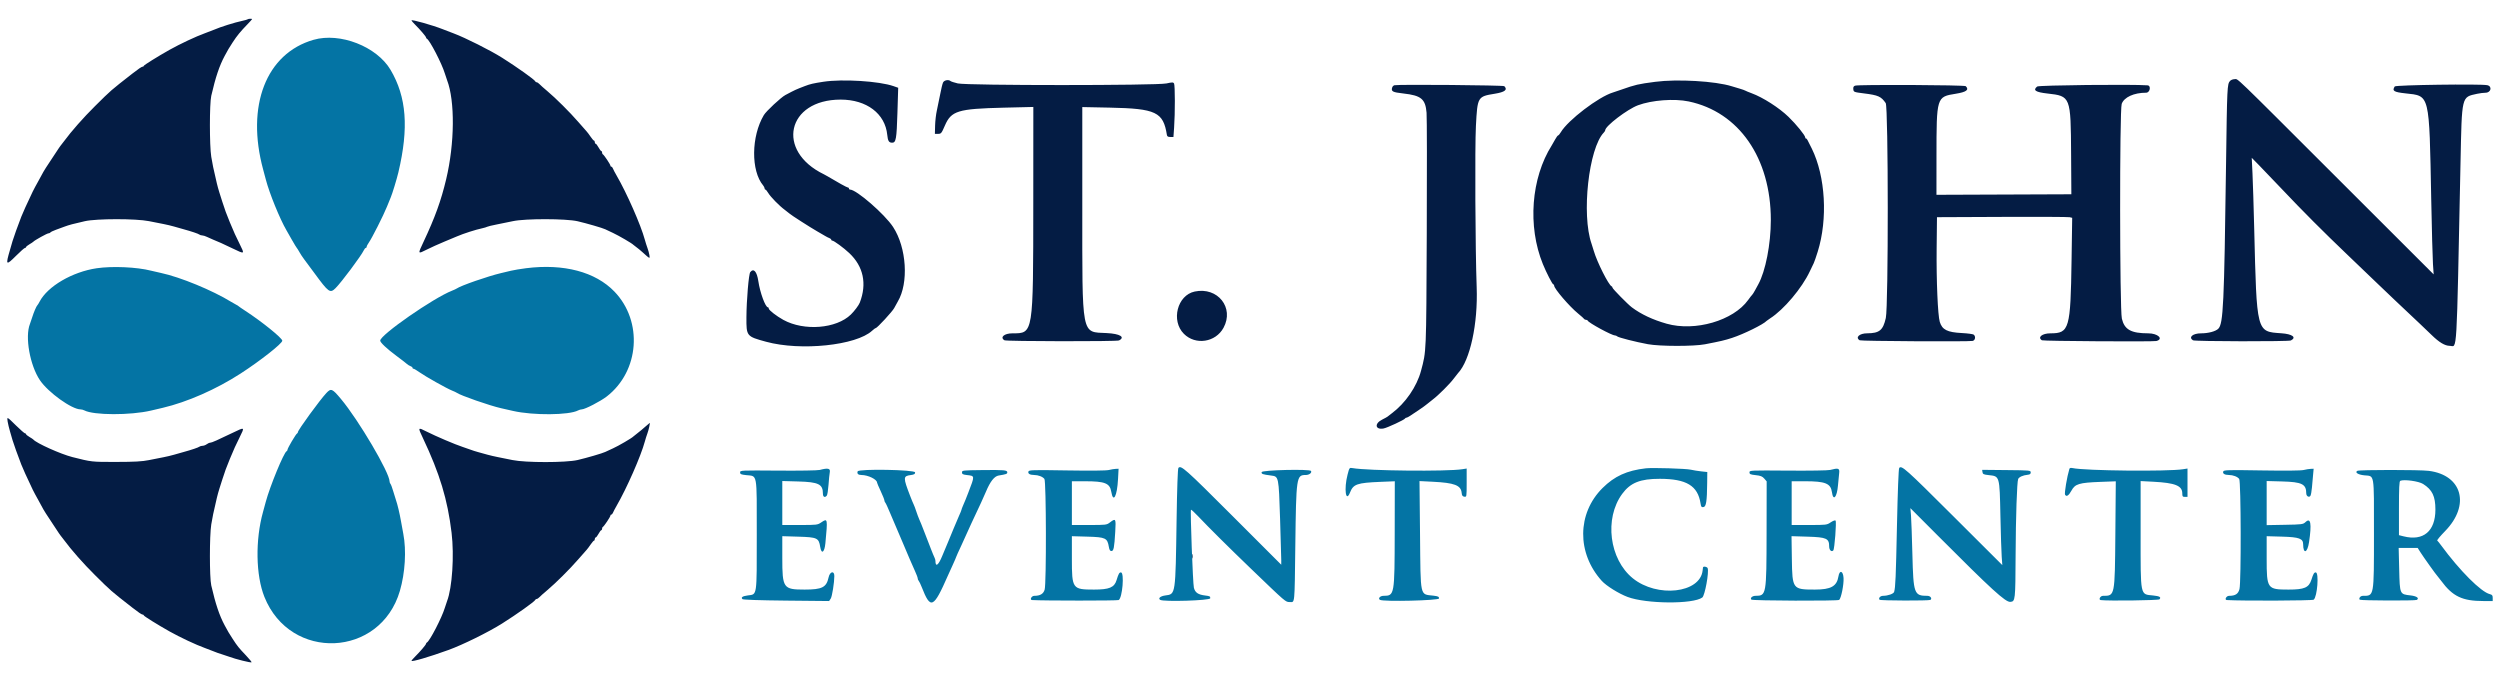 <svg id="svg" version="1.1" xmlns="http://www.w3.org/2000/svg" xmlns:xlink="http://www.w3.org/1999/xlink" width="400" height="109.037" viewBox="0, 0, 400,109.037"><g id="svgg"><path id="path0" d="M50.167 6.369 C 42.571 8.556,39.328 16.934,42.115 27.167 C 42.252 27.671,42.442 28.383,42.538 28.750 C 43.103 30.922,44.763 35.002,45.825 36.833 C 45.905 36.971,46.289 37.646,46.679 38.333 C 47.070 39.021,47.433 39.621,47.486 39.667 C 47.540 39.712,47.728 40.012,47.905 40.333 C 48.082 40.654,48.428 41.179,48.674 41.500 C 48.920 41.821,49.643 42.796,50.282 43.667 C 52.588 46.812,52.808 46.970,53.683 46.108 C 54.610 45.195,57.797 40.926,58.211 40.042 C 58.308 39.835,58.450 39.667,58.527 39.667 C 58.604 39.667,58.667 39.584,58.667 39.484 C 58.667 39.384,58.818 39.089,59.002 38.830 C 59.498 38.134,61.372 34.427,61.907 33.083 C 62.163 32.442,62.438 31.767,62.519 31.583 C 62.759 31.038,63.486 28.658,63.740 27.583 C 65.428 20.453,65.051 15.514,62.490 11.178 C 60.282 7.441,54.406 5.148,50.167 6.369 M15.483 42.918 C 11.585 43.487,7.597 45.819,6.332 48.270 C 6.195 48.534,6.039 48.788,5.983 48.833 C 5.833 48.957,5.389 49.992,5.159 50.750 C 5.048 51.117,4.882 51.604,4.790 51.833 C 3.970 53.876,4.782 58.450,6.388 60.833 C 7.703 62.785,11.488 65.503,12.886 65.501 C 13.052 65.500,13.323 65.572,13.486 65.659 C 14.966 66.451,20.852 66.469,24.167 65.691 C 24.579 65.594,25.426 65.395,26.048 65.248 C 29.980 64.321,34.604 62.284,38.500 59.764 C 41.657 57.722,45.167 54.957,45.167 54.513 C 45.167 54.098,41.884 51.446,39.250 49.734 C 38.700 49.377,38.212 49.041,38.167 48.988 C 38.121 48.936,37.971 48.841,37.833 48.778 C 37.696 48.715,37.321 48.502,37.000 48.304 C 34.001 46.457,28.830 44.328,25.750 43.672 C 25.200 43.555,24.488 43.392,24.167 43.309 C 21.913 42.728,17.994 42.552,15.483 42.918 M84.167 42.915 C 83.296 43.026,82.208 43.207,81.750 43.318 C 81.292 43.429,80.579 43.600,80.167 43.696 C 78.103 44.179,73.706 45.707,73.083 46.157 C 72.992 46.223,72.654 46.380,72.333 46.506 C 69.323 47.687,60.833 53.588,60.833 54.500 C 60.833 54.802,61.900 55.805,63.417 56.929 C 64.150 57.472,64.894 58.047,65.071 58.206 C 65.248 58.366,65.529 58.540,65.696 58.593 C 65.863 58.646,66.000 58.759,66.000 58.845 C 66.000 58.930,66.075 59.000,66.166 59.000 C 66.258 59.000,66.689 59.255,67.125 59.566 C 68.057 60.233,71.495 62.165,72.333 62.494 C 72.654 62.620,72.992 62.777,73.083 62.845 C 73.665 63.271,78.354 64.905,80.167 65.313 C 80.671 65.426,81.533 65.622,82.083 65.748 C 85.308 66.486,91.055 66.440,92.503 65.665 C 92.673 65.574,92.933 65.500,93.083 65.500 C 93.586 65.500,96.077 64.214,97.083 63.434 C 102.315 59.380,102.898 51.425,98.313 46.658 C 95.271 43.496,90.196 42.153,84.167 42.915 M52.220 62.885 C 51.181 63.986,47.667 68.812,47.667 69.138 C 47.667 69.230,47.604 69.331,47.528 69.361 C 47.345 69.435,46.000 71.717,46.000 71.954 C 46.000 72.056,45.937 72.164,45.861 72.194 C 45.426 72.368,43.174 77.842,42.512 80.333 C 42.403 80.746,42.208 81.458,42.081 81.917 C 40.832 86.393,40.925 92.053,42.304 95.500 C 46.449 105.860,60.858 105.224,63.981 94.543 C 64.823 91.662,65.040 88.059,64.529 85.417 C 64.440 84.958,64.276 84.058,64.164 83.417 C 63.943 82.148,63.588 80.660,63.351 80.000 C 63.268 79.771,63.071 79.133,62.912 78.583 C 62.754 78.033,62.558 77.512,62.479 77.425 C 62.399 77.338,62.333 77.165,62.333 77.040 C 62.333 75.621,57.376 67.208,54.555 63.837 C 53.151 62.160,52.972 62.087,52.220 62.885 M188.541 74.875 C 188.440 75.002,188.329 78.203,188.256 83.083 C 188.073 95.310,188.112 95.052,186.456 95.272 C 185.663 95.377,185.242 95.738,185.632 95.979 C 186.176 96.315,193.583 96.087,193.633 95.733 C 193.677 95.425,193.577 95.369,192.821 95.280 C 191.700 95.147,191.217 94.814,191.022 94.042 C 190.857 93.389,190.421 81.690,190.556 81.555 C 190.599 81.512,191.110 81.980,191.692 82.595 C 193.420 84.420,196.568 87.546,200.015 90.861 C 205.866 96.487,205.674 96.322,206.372 96.328 C 207.190 96.335,207.129 96.961,207.250 87.333 C 207.389 76.269,207.428 76.000,208.915 76.000 C 209.475 76.000,209.941 75.642,209.760 75.350 C 209.558 75.023,201.930 75.203,201.866 75.536 C 201.808 75.840,201.982 75.904,203.376 76.085 C 204.601 76.243,204.591 76.196,204.812 83.000 C 204.918 86.254,205.004 89.241,205.002 89.637 L 205.000 90.357 197.154 82.512 C 189.610 74.969,188.940 74.375,188.541 74.875 M303.873 74.875 C 303.771 75.002,303.631 78.604,303.515 84.083 C 303.337 92.454,303.273 93.952,303.062 94.703 C 302.976 95.006,302.061 95.331,301.286 95.332 C 300.839 95.333,300.500 95.722,300.739 95.961 C 300.890 96.113,308.615 96.135,308.858 95.985 C 309.186 95.782,308.870 95.333,308.400 95.333 C 306.249 95.333,306.142 95.038,305.982 88.667 C 305.912 85.871,305.811 83.070,305.758 82.442 L 305.661 81.301 310.041 85.692 C 318.657 94.331,320.883 96.365,321.654 96.300 C 322.447 96.233,322.464 96.082,322.497 88.833 C 322.526 82.705,322.714 77.095,322.907 76.640 C 323.041 76.324,323.686 76.036,324.417 75.965 C 324.789 75.929,324.917 75.832,324.917 75.583 C 324.917 75.261,324.793 75.249,321.031 75.213 L 317.145 75.175 317.197 75.546 C 317.243 75.864,317.382 75.931,318.185 76.017 C 319.962 76.208,319.930 76.099,320.065 82.500 C 320.125 85.388,320.219 88.350,320.273 89.083 L 320.371 90.417 312.473 82.542 C 304.888 74.978,304.248 74.408,303.873 74.875 M215.609 75.945 C 215.014 78.240,215.328 80.510,216.004 78.799 C 216.535 77.455,217.113 77.253,220.875 77.097 L 223.167 77.003 223.153 85.210 C 223.137 95.239,223.122 95.323,221.370 95.331 C 220.817 95.333,220.439 95.756,220.793 95.975 C 221.317 96.299,230.250 96.086,230.250 95.750 C 230.250 95.473,230.103 95.399,229.376 95.310 C 227.140 95.037,227.308 95.796,227.205 85.528 L 227.120 76.972 229.268 77.080 C 232.716 77.253,233.748 77.649,233.862 78.842 C 233.905 79.291,233.999 79.428,234.292 79.470 C 234.665 79.523,234.667 79.512,234.667 77.244 L 234.667 74.965 233.958 75.076 C 231.499 75.461,218.837 75.332,216.411 74.897 C 215.908 74.807,215.902 74.814,215.609 75.945 M263.333 74.930 C 260.301 75.280,258.317 76.185,256.403 78.089 C 252.328 82.142,252.273 88.488,256.273 92.928 C 256.997 93.732,259.000 94.981,260.417 95.513 C 263.404 96.635,270.891 96.690,272.368 95.600 C 272.781 95.296,273.467 91.542,273.225 90.911 C 273.129 90.662,272.517 90.564,272.479 90.792 C 272.467 90.860,272.440 91.080,272.419 91.279 C 272.030 94.914,265.149 95.684,261.250 92.527 C 257.485 89.480,256.662 82.962,259.546 79.028 C 260.862 77.233,262.433 76.604,265.583 76.610 C 269.839 76.618,271.651 77.716,272.088 80.552 C 272.170 81.088,272.243 81.179,272.551 81.135 C 272.985 81.074,273.119 80.213,273.149 77.304 L 273.167 75.524 272.208 75.421 C 271.681 75.364,270.915 75.241,270.505 75.147 C 269.739 74.972,264.375 74.809,263.333 74.930 M331.102 75.023 C 330.720 76.277,330.275 78.937,330.410 79.155 C 330.641 79.530,330.996 79.302,331.435 78.496 C 332.020 77.421,332.649 77.231,336.055 77.102 L 338.527 77.009 338.457 85.379 C 338.373 95.448,338.396 95.333,336.475 95.333 C 336.041 95.333,335.716 95.966,336.125 96.015 C 337.380 96.165,345.381 96.060,345.521 95.891 C 345.813 95.540,345.558 95.387,344.497 95.276 C 342.397 95.056,342.500 95.569,342.500 85.377 L 342.500 76.971 344.542 77.078 C 348.038 77.261,349.167 77.717,349.167 78.948 C 349.167 79.426,349.223 79.500,349.583 79.500 L 350.000 79.500 350.000 77.232 L 350.000 74.965 349.292 75.076 C 346.831 75.462,333.596 75.327,331.627 74.895 C 331.318 74.827,331.149 74.869,331.102 75.023 M131.167 75.190 C 130.839 75.278,127.920 75.325,124.500 75.298 C 118.512 75.251,118.417 75.255,118.417 75.583 C 118.417 75.867,118.563 75.932,119.392 76.021 C 121.215 76.217,121.083 75.476,121.083 85.554 C 121.083 95.578,121.158 95.068,119.663 95.266 C 118.794 95.382,118.510 95.577,118.796 95.863 C 118.900 95.966,121.555 96.055,125.811 96.098 L 132.659 96.166 132.921 95.766 C 133.136 95.439,133.493 93.197,133.494 92.167 C 133.496 91.257,132.780 91.428,132.574 92.387 C 132.231 93.981,131.536 94.333,128.738 94.333 C 125.320 94.333,125.168 94.118,125.167 89.269 L 125.167 85.789 127.778 85.868 C 130.750 85.958,131.003 86.077,131.228 87.481 C 131.430 88.746,131.918 88.416,132.062 86.917 C 132.441 82.941,132.430 82.885,131.405 83.581 C 130.805 83.988,130.704 84.000,127.977 84.000 L 125.167 84.000 125.167 80.482 L 125.167 76.964 127.708 77.035 C 130.982 77.127,131.667 77.465,131.667 78.992 C 131.667 79.524,131.985 79.677,132.292 79.292 C 132.383 79.177,132.504 78.408,132.562 77.583 C 132.619 76.758,132.712 75.840,132.768 75.542 C 132.883 74.935,132.464 74.843,131.167 75.190 M177.417 75.200 C 176.997 75.305,174.513 75.330,170.703 75.268 C 165.265 75.179,164.645 75.196,164.553 75.435 C 164.423 75.774,164.772 75.994,165.447 75.997 C 166.129 76.001,166.831 76.269,167.106 76.632 C 167.399 77.018,167.433 93.378,167.143 94.348 C 166.939 95.028,166.422 95.333,165.475 95.333 C 165.045 95.333,164.708 95.982,165.125 96.008 C 167.024 96.123,178.770 96.123,178.987 96.007 C 179.586 95.686,179.925 91.583,179.351 91.583 C 179.084 91.583,178.966 91.793,178.647 92.833 C 178.289 93.999,177.485 94.333,175.041 94.333 C 171.585 94.333,171.500 94.216,171.500 89.407 L 171.500 85.792 174.022 85.864 C 176.892 85.945,177.177 86.082,177.415 87.490 C 177.499 87.985,177.609 88.167,177.826 88.167 C 178.188 88.167,178.288 87.658,178.441 85.042 C 178.563 82.954,178.520 82.880,177.598 83.583 C 177.066 83.989,176.980 84.000,174.276 84.000 L 171.500 84.000 171.500 80.500 L 171.500 77.000 173.625 77.001 C 176.787 77.002,177.573 77.315,177.800 78.665 C 178.121 80.575,178.739 79.415,178.887 76.625 L 178.973 75.000 178.528 75.017 C 178.284 75.026,177.783 75.108,177.417 75.200 M292.833 75.190 C 292.505 75.278,289.556 75.325,286.083 75.298 C 280.012 75.251,279.917 75.255,279.917 75.583 C 279.917 75.867,280.063 75.932,280.909 76.023 C 281.703 76.108,281.979 76.219,282.284 76.574 L 282.667 77.019 282.653 85.218 C 282.637 95.238,282.622 95.323,280.870 95.331 C 280.367 95.333,279.975 95.697,280.216 95.938 C 280.403 96.126,294.041 96.174,294.265 95.987 C 294.588 95.720,295.027 93.532,294.968 92.490 C 294.902 91.327,294.328 91.136,294.152 92.219 C 293.894 93.808,292.958 94.333,290.378 94.333 C 286.819 94.334,286.767 94.264,286.696 89.436 L 286.643 85.788 289.266 85.868 C 292.247 85.958,292.667 86.151,292.667 87.431 C 292.667 88.014,293.039 88.370,293.328 88.064 C 293.530 87.850,293.863 83.463,293.690 83.290 C 293.609 83.209,293.272 83.332,292.916 83.573 C 292.302 83.989,292.218 84.000,289.477 84.000 L 286.667 84.000 286.667 80.500 L 286.667 77.000 288.807 77.000 C 292.056 77.000,292.917 77.348,293.108 78.740 C 293.315 80.252,293.916 79.583,294.076 77.662 C 294.133 76.977,294.219 76.098,294.267 75.708 C 294.364 74.916,294.149 74.838,292.833 75.190 M368.583 75.200 C 368.163 75.305,365.679 75.330,361.869 75.268 C 356.431 75.179,355.812 75.196,355.720 75.435 C 355.590 75.774,355.939 75.994,356.614 75.997 C 357.296 76.001,357.997 76.269,358.273 76.632 C 358.560 77.009,358.599 93.124,358.316 94.249 C 358.119 95.032,357.654 95.333,356.642 95.333 C 356.211 95.333,355.874 95.982,356.292 96.008 C 358.752 96.158,369.975 96.112,370.186 95.951 C 370.768 95.508,371.066 91.583,370.518 91.583 C 370.257 91.583,370.134 91.792,369.830 92.744 C 369.421 94.025,368.711 94.333,366.165 94.333 C 362.758 94.333,362.667 94.205,362.667 89.407 L 362.667 85.792 365.162 85.863 C 367.860 85.940,368.496 86.170,368.502 87.071 C 368.513 88.714,369.190 88.483,369.447 86.748 C 369.893 83.746,369.714 82.750,368.873 83.542 C 368.496 83.896,368.315 83.920,365.570 83.969 L 362.667 84.021 362.667 80.493 L 362.667 76.964 365.125 77.031 C 368.314 77.117,369.000 77.454,369.000 78.933 C 369.000 79.399,369.462 79.665,369.674 79.321 C 369.751 79.196,369.858 78.604,369.911 78.005 C 369.964 77.407,370.047 76.485,370.095 75.958 L 370.183 75.000 369.717 75.017 C 369.460 75.026,368.950 75.108,368.583 75.200 M137.226 75.419 C 137.087 75.782,137.311 76.000,137.822 76.000 C 138.896 76.000,140.333 76.705,140.333 77.231 C 140.333 77.296,140.596 77.909,140.917 78.595 C 141.237 79.280,141.500 79.936,141.500 80.054 C 141.500 80.171,141.568 80.338,141.650 80.425 C 141.733 80.512,142.077 81.258,142.416 82.083 C 142.754 82.908,143.208 83.972,143.424 84.447 C 143.641 84.921,144.164 86.149,144.587 87.175 C 145.009 88.200,145.417 89.162,145.492 89.311 C 145.566 89.461,145.702 89.771,145.793 90.000 C 145.883 90.229,146.155 90.843,146.395 91.365 C 146.636 91.886,146.833 92.415,146.833 92.540 C 146.833 92.664,146.903 92.838,146.988 92.925 C 147.073 93.012,147.293 93.468,147.477 93.938 C 148.900 97.568,149.350 97.369,151.669 92.083 C 151.749 91.900,152.082 91.167,152.408 90.455 C 152.733 89.742,153.000 89.125,153.000 89.082 C 153.000 89.040,153.375 88.208,153.833 87.234 C 154.292 86.260,154.667 85.433,154.667 85.397 C 154.667 85.361,155.012 84.601,155.435 83.708 C 156.729 80.971,157.429 79.451,157.755 78.667 C 158.430 77.044,159.098 76.193,159.784 76.083 C 160.995 75.888,161.167 75.826,161.167 75.583 C 161.167 75.215,160.698 75.172,157.167 75.212 C 154.040 75.249,153.917 75.263,153.917 75.583 C 153.917 75.857,154.058 75.933,154.708 76.008 C 155.995 76.156,155.988 76.063,154.924 78.833 C 154.533 79.849,154.412 80.148,154.100 80.859 C 153.953 81.193,153.833 81.517,153.833 81.577 C 153.833 81.638,153.654 82.077,153.435 82.552 C 153.216 83.028,152.828 83.942,152.573 84.583 C 152.318 85.225,151.947 86.125,151.748 86.583 C 151.550 87.042,151.100 88.119,150.747 88.977 C 150.131 90.476,149.667 90.793,149.667 89.716 C 149.667 89.595,149.599 89.365,149.517 89.206 C 149.434 89.047,149.164 88.392,148.917 87.750 C 148.670 87.108,148.409 86.433,148.337 86.250 C 148.265 86.067,148.076 85.579,147.917 85.167 C 147.429 83.905,147.307 83.602,147.075 83.083 C 146.952 82.808,146.737 82.228,146.595 81.794 C 146.454 81.359,146.270 80.872,146.186 80.710 C 146.102 80.549,145.846 79.929,145.617 79.333 C 144.487 76.395,144.492 76.174,145.694 76.013 C 146.273 75.936,146.417 75.851,146.417 75.583 C 146.417 75.148,137.392 74.987,137.226 75.419 M377.161 75.337 C 376.743 75.595,377.294 75.949,378.268 76.050 C 379.961 76.225,379.833 75.459,379.833 85.435 C 379.833 95.546,379.872 95.333,378.053 95.333 C 377.669 95.333,377.349 95.738,377.564 95.953 C 377.712 96.101,386.451 96.133,386.688 95.987 C 387.134 95.711,386.672 95.377,385.690 95.266 C 383.949 95.069,383.972 95.121,383.872 91.115 L 383.786 87.667 385.307 87.667 L 386.829 87.667 387.271 88.367 C 387.755 89.133,389.827 92.033,389.986 92.167 C 390.041 92.212,390.306 92.550,390.576 92.917 C 392.423 95.428,393.966 96.167,397.364 96.167 L 398.833 96.167 398.833 95.670 C 398.833 95.266,398.748 95.153,398.375 95.063 C 396.970 94.726,393.554 91.305,390.575 87.250 C 390.306 86.883,390.028 86.541,389.958 86.489 C 389.888 86.438,390.455 85.755,391.219 84.973 C 395.273 80.816,393.972 76.015,388.605 75.336 C 387.124 75.149,377.464 75.150,377.161 75.337 M387.690 77.431 C 389.169 78.365,389.667 79.401,389.665 81.540 C 389.661 84.997,387.739 86.611,384.574 85.814 L 383.833 85.627 383.833 81.327 C 383.833 78.050,383.883 77.005,384.042 76.932 C 384.626 76.664,386.986 76.987,387.690 77.431 " stroke="none" fill="#0474a4" fill-rule="evenodd"></path><path id="path1" d="M39.639 3.083 C 39.593 3.129,39.225 3.237,38.820 3.322 C 37.551 3.591,35.281 4.303,34.250 4.755 C 33.975 4.876,33.300 5.135,32.750 5.331 C 31.388 5.817,28.779 7.043,27.126 7.972 C 25.240 9.032,23.002 10.427,23.001 10.542 C 23.000 10.610,22.920 10.667,22.822 10.667 C 22.669 10.667,22.133 11.028,21.170 11.782 C 17.601 14.574,17.872 14.338,15.181 17.000 C 13.367 18.794,11.382 21.045,10.256 22.583 C 9.987 22.950,9.726 23.287,9.675 23.333 C 9.625 23.379,9.508 23.542,9.417 23.695 C 9.325 23.849,8.756 24.711,8.152 25.612 C 7.548 26.513,7.003 27.363,6.940 27.500 C 6.878 27.637,6.530 28.275,6.167 28.917 C 5.804 29.558,5.382 30.346,5.229 30.667 C 4.259 32.707,3.665 34.012,3.410 34.667 C 2.899 35.978,2.148 38.066,2.003 38.583 C 1.925 38.858,1.741 39.496,1.593 40.000 C 0.871 42.464,0.954 42.541,2.578 40.917 C 3.265 40.229,3.904 39.667,3.997 39.667 C 4.090 39.667,4.167 39.608,4.167 39.536 C 4.167 39.464,4.410 39.263,4.708 39.090 C 5.006 38.917,5.287 38.730,5.333 38.674 C 5.514 38.455,7.538 37.333,7.752 37.333 C 7.878 37.333,8.020 37.269,8.068 37.191 C 8.116 37.113,8.514 36.920,8.953 36.763 C 9.391 36.605,10.012 36.377,10.333 36.256 C 11.015 35.999,11.751 35.802,13.583 35.389 C 15.452 34.967,21.755 34.964,23.833 35.384 C 24.613 35.541,25.662 35.749,26.167 35.845 C 26.671 35.942,27.421 36.120,27.833 36.241 C 28.246 36.362,28.921 36.554,29.333 36.667 C 30.650 37.028,31.745 37.397,31.908 37.534 C 31.995 37.607,32.196 37.667,32.353 37.667 C 32.511 37.667,32.852 37.772,33.111 37.901 C 33.371 38.030,33.808 38.226,34.083 38.335 C 35.001 38.702,35.571 38.959,37.218 39.751 C 39.188 40.697,39.173 40.706,38.357 39.064 C 37.680 37.702,37.490 37.282,36.771 35.559 C 36.262 34.338,35.911 33.380,35.560 32.250 C 35.417 31.792,35.204 31.117,35.085 30.750 C 34.967 30.383,34.791 29.746,34.695 29.333 C 34.113 26.839,33.997 26.289,33.801 25.083 C 33.513 23.316,33.514 16.587,33.802 15.333 C 34.490 12.348,35.100 10.530,35.944 8.952 C 36.491 7.931,36.620 7.713,37.241 6.758 C 37.922 5.711,38.464 5.052,39.625 3.854 C 40.015 3.452,40.333 3.095,40.333 3.061 C 40.333 2.969,39.735 2.988,39.639 3.083 M65.833 3.261 C 65.833 3.316,66.077 3.604,66.375 3.900 C 67.232 4.753,68.167 5.848,68.167 6.000 C 68.167 6.076,68.224 6.164,68.295 6.194 C 68.739 6.387,70.691 10.153,71.174 11.750 C 71.285 12.117,71.446 12.599,71.531 12.821 C 72.811 16.157,72.751 22.947,71.390 28.667 C 70.564 32.135,69.605 34.786,67.751 38.725 C 66.829 40.683,66.825 40.673,68.273 39.940 C 68.902 39.622,70.167 39.050,71.083 38.670 C 72.000 38.289,72.900 37.913,73.083 37.834 C 74.174 37.364,76.065 36.756,77.180 36.517 C 77.507 36.446,77.851 36.342,77.944 36.285 C 78.036 36.228,78.705 36.065,79.431 35.924 C 80.156 35.782,81.350 35.538,82.083 35.382 C 84.070 34.958,90.555 34.969,92.417 35.399 C 93.828 35.724,96.413 36.475,96.833 36.681 C 96.971 36.748,97.533 37.014,98.083 37.272 C 99.036 37.718,101.156 38.956,101.333 39.169 C 101.379 39.224,101.587 39.386,101.795 39.528 C 102.003 39.670,102.454 40.041,102.797 40.352 C 103.999 41.441,104.012 41.447,103.904 40.812 C 103.851 40.503,103.709 39.987,103.589 39.667 C 103.468 39.346,103.278 38.746,103.167 38.333 C 102.540 36.013,100.269 30.854,98.655 28.083 C 98.388 27.625,98.122 27.119,98.065 26.958 C 98.008 26.798,97.895 26.667,97.814 26.667 C 97.733 26.667,97.667 26.594,97.667 26.505 C 97.667 26.314,96.640 24.775,96.458 24.694 C 96.390 24.664,96.333 24.533,96.333 24.403 C 96.333 24.273,96.275 24.167,96.205 24.167 C 96.134 24.167,95.934 23.904,95.762 23.583 C 95.589 23.263,95.384 23.000,95.307 23.000 C 95.230 23.000,95.167 22.887,95.167 22.750 C 95.167 22.613,95.110 22.499,95.042 22.499 C 94.973 22.498,94.729 22.219,94.500 21.879 C 94.271 21.538,93.971 21.140,93.833 20.994 C 93.696 20.849,93.100 20.171,92.509 19.490 C 91.186 17.963,88.908 15.696,87.579 14.583 C 87.031 14.125,86.462 13.619,86.314 13.458 C 86.166 13.298,85.966 13.167,85.869 13.167 C 85.773 13.167,85.669 13.097,85.639 13.012 C 85.545 12.752,82.689 10.719,80.333 9.235 C 78.457 8.053,74.478 6.054,72.583 5.342 C 72.033 5.135,71.246 4.833,70.833 4.670 C 69.204 4.028,65.833 3.077,65.833 3.261 M356.799 12.958 C 356.353 13.474,356.333 13.901,356.169 26.167 C 355.867 48.788,355.725 51.799,354.929 52.595 C 354.503 53.020,353.338 53.333,352.179 53.333 C 350.844 53.333,350.115 53.957,350.875 54.448 C 351.167 54.637,366.181 54.661,366.542 54.474 C 367.493 53.978,366.776 53.443,365.000 53.322 C 361.016 53.050,361.082 53.304,360.671 36.500 C 360.586 33.063,360.464 29.125,360.398 27.750 L 360.279 25.250 361.431 26.422 C 362.065 27.067,363.681 28.754,365.023 30.172 C 368.469 33.813,371.731 37.083,375.574 40.750 C 377.399 42.492,379.473 44.479,380.182 45.167 C 381.361 46.310,384.800 49.570,387.214 51.833 C 387.752 52.337,388.583 53.133,389.061 53.601 C 390.263 54.778,391.191 55.333,391.957 55.333 C 393.178 55.333,393.017 58.068,393.681 26.083 C 393.906 15.206,393.820 15.566,396.333 15.008 C 396.746 14.916,397.356 14.840,397.689 14.837 C 398.573 14.831,398.795 13.790,397.946 13.627 C 396.799 13.406,383.314 13.594,383.160 13.833 C 382.703 14.541,382.995 14.731,384.853 14.936 C 388.811 15.373,388.669 14.790,388.997 31.925 C 389.088 36.687,389.213 41.330,389.274 42.243 L 389.386 43.902 374.041 28.576 C 356.846 11.403,358.158 12.667,357.524 12.667 C 357.264 12.667,356.938 12.798,356.799 12.958 M131.750 13.080 C 130.131 13.327,129.615 13.447,128.750 13.782 C 127.240 14.366,127.298 14.339,125.658 15.207 C 124.952 15.581,122.593 17.779,122.214 18.417 C 120.187 21.822,120.137 27.340,122.111 29.680 C 122.233 29.825,122.333 30.031,122.333 30.138 C 122.333 30.245,122.392 30.333,122.464 30.333 C 122.536 30.333,122.734 30.569,122.904 30.857 C 123.287 31.504,124.690 32.937,125.583 33.592 C 125.950 33.861,126.287 34.127,126.333 34.182 C 126.472 34.348,129.679 36.406,130.750 37.015 C 131.300 37.327,131.900 37.676,132.083 37.789 C 132.267 37.902,132.548 38.042,132.708 38.100 C 132.869 38.158,133.000 38.272,133.000 38.353 C 133.000 38.434,133.075 38.500,133.166 38.500 C 133.422 38.500,134.990 39.650,135.884 40.494 C 138.148 42.629,138.735 45.387,137.569 48.417 C 137.408 48.837,136.716 49.761,136.144 50.320 C 133.820 52.595,128.654 53.005,125.333 51.179 C 124.247 50.582,123.011 49.624,123.005 49.375 C 123.002 49.260,122.941 49.167,122.868 49.167 C 122.467 49.167,121.607 46.830,121.337 45.009 C 121.104 43.435,120.592 42.856,120.040 43.542 C 119.796 43.844,119.442 48.037,119.428 50.777 C 119.413 53.800,119.432 53.822,122.583 54.682 C 128.121 56.193,136.999 55.269,139.535 52.918 C 139.783 52.688,140.041 52.500,140.108 52.500 C 140.333 52.500,142.797 49.829,143.075 49.285 C 143.225 48.991,143.481 48.525,143.645 48.250 C 145.415 45.279,145.060 39.623,142.895 36.318 C 141.553 34.267,137.026 30.333,136.009 30.333 C 135.912 30.333,135.833 30.258,135.833 30.167 C 135.833 30.075,135.755 30.000,135.659 30.000 C 135.515 30.000,133.969 29.148,132.419 28.215 C 132.234 28.104,131.971 27.959,131.833 27.892 C 124.079 24.147,125.910 15.940,134.500 15.936 C 138.661 15.934,141.629 18.181,141.961 21.583 C 142.055 22.552,142.232 22.833,142.744 22.833 C 143.358 22.833,143.461 22.248,143.589 18.051 L 143.711 14.044 142.980 13.787 C 140.692 12.981,134.825 12.612,131.750 13.080 M150.881 13.213 C 150.786 13.421,150.582 14.265,150.428 15.088 C 150.274 15.910,150.036 17.073,149.898 17.671 C 149.761 18.270,149.634 19.357,149.616 20.088 L 149.583 21.417 150.077 21.417 C 150.581 21.417,150.633 21.354,151.185 20.083 C 152.210 17.727,153.263 17.406,160.542 17.229 L 165.333 17.113 165.325 32.515 C 165.314 53.553,165.349 53.333,161.994 53.333 C 160.680 53.333,159.947 53.967,160.708 54.444 C 161.002 54.628,178.685 54.654,179.042 54.471 C 180.085 53.937,179.188 53.397,177.083 53.293 C 172.962 53.089,173.167 54.157,173.167 32.887 L 173.167 17.131 177.542 17.220 C 184.965 17.371,186.125 17.924,186.702 21.583 C 186.741 21.831,186.883 21.917,187.252 21.917 L 187.750 21.917 187.857 20.417 C 188.021 18.133,188.014 13.613,187.846 13.349 C 187.719 13.147,187.549 13.147,186.641 13.349 C 185.074 13.696,154.728 13.696,153.250 13.348 C 152.700 13.219,152.179 13.050,152.092 12.973 C 151.765 12.685,151.057 12.825,150.881 13.213 M264.833 13.091 C 262.072 13.455,261.696 13.542,259.417 14.342 C 258.867 14.535,258.267 14.738,258.083 14.793 C 255.786 15.480,250.869 19.227,249.728 21.160 C 249.563 21.438,249.371 21.667,249.301 21.667 C 249.231 21.667,249.021 21.948,248.835 22.292 C 248.649 22.635,248.404 23.064,248.290 23.244 C 244.973 28.495,244.392 36.202,246.858 42.250 C 247.417 43.623,248.383 45.500,248.530 45.500 C 248.605 45.500,248.667 45.594,248.668 45.708 C 248.672 46.198,251.112 49.039,252.500 50.170 C 253.004 50.581,253.442 50.973,253.472 51.042 C 253.503 51.110,253.628 51.167,253.750 51.167 C 253.872 51.167,253.997 51.225,254.028 51.297 C 254.182 51.658,257.877 53.667,258.388 53.667 C 258.505 53.667,258.671 53.736,258.758 53.821 C 258.948 54.007,261.699 54.708,263.667 55.072 C 265.574 55.424,271.007 55.432,272.799 55.084 C 275.364 54.587,275.938 54.451,277.139 54.060 C 278.999 53.453,282.165 51.892,282.667 51.335 C 282.712 51.284,282.961 51.108,283.219 50.943 C 285.400 49.555,288.317 46.097,289.570 43.417 C 289.827 42.867,290.110 42.277,290.199 42.106 C 290.287 41.935,290.574 41.110,290.834 40.273 C 292.466 35.035,292.078 28.238,289.892 23.781 C 289.134 22.235,289.094 22.167,288.960 22.167 C 288.891 22.167,288.833 22.087,288.833 21.989 C 288.833 21.662,287.410 19.908,286.167 18.702 C 284.663 17.244,282.069 15.583,280.250 14.915 C 279.792 14.747,279.342 14.561,279.250 14.501 C 279.158 14.442,278.746 14.296,278.333 14.177 C 277.921 14.058,277.358 13.890,277.083 13.803 C 274.474 12.978,268.378 12.623,264.833 13.091 M223.121 13.636 C 222.971 13.665,222.806 13.823,222.754 13.987 C 222.550 14.630,222.792 14.761,224.547 14.958 C 227.394 15.277,228.068 15.838,228.250 18.036 C 228.312 18.795,228.327 27.517,228.282 37.417 C 228.196 56.719,228.221 56.118,227.363 59.333 C 226.689 61.859,224.868 64.508,222.689 66.131 C 222.356 66.379,222.046 66.619,222.000 66.666 C 221.954 66.712,221.560 66.929,221.125 67.148 C 219.861 67.784,220.044 68.807,221.377 68.556 C 221.967 68.445,224.716 67.165,224.806 66.960 C 224.836 66.891,224.933 66.833,225.021 66.833 C 225.108 66.833,225.383 66.695,225.632 66.525 C 225.880 66.355,226.512 65.932,227.035 65.585 C 227.559 65.238,228.121 64.833,228.285 64.685 C 228.449 64.537,228.880 64.195,229.242 63.924 C 230.130 63.260,231.992 61.404,232.594 60.583 C 232.863 60.217,233.171 59.823,233.279 59.709 C 235.216 57.654,236.485 51.809,236.268 45.942 C 236.046 39.954,235.968 23.512,236.146 20.156 C 236.394 15.479,236.415 15.443,239.167 14.997 C 240.792 14.733,241.260 14.360,240.687 13.787 C 240.529 13.629,223.899 13.486,223.121 13.636 M296.812 13.707 C 296.568 13.797,296.492 13.953,296.530 14.284 C 296.582 14.727,296.621 14.742,298.239 14.945 C 300.524 15.230,300.977 15.433,301.714 16.495 C 302.140 17.109,302.154 48.998,301.730 50.884 C 301.288 52.846,300.706 53.323,298.742 53.330 C 297.509 53.334,296.809 53.984,297.542 54.445 C 297.767 54.586,315.005 54.683,315.625 54.547 C 316.044 54.454,316.148 53.826,315.792 53.541 C 315.677 53.449,314.833 53.336,313.917 53.289 C 311.558 53.169,310.749 52.762,310.364 51.500 C 310.047 50.461,309.809 44.874,309.863 39.750 L 309.917 34.750 320.333 34.704 C 326.063 34.679,330.930 34.702,331.150 34.755 L 331.550 34.852 331.450 41.635 C 331.288 52.641,331.088 53.333,328.078 53.333 C 326.740 53.333,325.956 53.970,326.708 54.445 C 326.923 54.581,344.534 54.692,345.026 54.561 C 346.218 54.243,345.258 53.333,343.732 53.333 C 340.970 53.333,339.908 52.742,339.496 50.974 C 339.148 49.478,339.125 17.602,339.472 16.623 C 339.851 15.553,341.422 14.833,343.383 14.833 C 344.003 14.833,344.218 13.698,343.607 13.653 C 341.113 13.467,326.212 13.628,325.946 13.844 C 325.218 14.433,325.681 14.749,327.582 14.961 C 331.308 15.378,331.320 15.408,331.377 24.667 L 331.417 31.083 320.625 31.126 L 309.833 31.169 309.837 25.043 C 309.842 15.493,309.842 15.491,312.917 15.000 C 314.627 14.727,315.102 14.368,314.522 13.789 C 314.320 13.587,297.348 13.509,296.812 13.707 M270.182 16.230 C 278.228 17.913,283.333 25.280,283.333 35.206 C 283.333 39.051,282.482 43.411,281.323 45.500 C 281.246 45.637,281.022 46.050,280.824 46.417 C 280.626 46.783,280.413 47.121,280.351 47.167 C 280.290 47.212,279.997 47.587,279.701 48.000 C 277.332 51.299,271.215 53.080,266.667 51.794 C 264.438 51.163,262.581 50.290,261.083 49.167 C 260.446 48.689,258.000 46.202,258.000 46.032 C 258.000 45.938,257.934 45.836,257.854 45.806 C 257.386 45.627,255.532 41.947,255.013 40.167 C 254.893 39.754,254.729 39.229,254.648 39.000 C 253.011 34.340,254.189 23.702,256.620 21.196 C 256.737 21.075,256.833 20.917,256.833 20.844 C 256.833 20.177,260.382 17.470,262.083 16.840 C 264.302 16.017,267.878 15.748,270.182 16.230 M191.152 46.646 C 188.367 47.234,187.324 51.313,189.422 53.411 C 191.286 55.275,194.490 54.786,195.765 52.443 C 197.512 49.232,194.835 45.868,191.152 46.646 M1.224 67.458 C 1.279 67.802,1.446 68.496,1.593 69.000 C 1.741 69.504,1.925 70.142,2.003 70.417 C 2.148 70.934,2.899 73.022,3.410 74.333 C 3.665 74.988,4.259 76.293,5.229 78.333 C 5.382 78.654,5.804 79.442,6.167 80.083 C 6.530 80.725,6.878 81.362,6.940 81.500 C 7.003 81.637,7.548 82.487,8.152 83.388 C 8.756 84.289,9.325 85.151,9.417 85.305 C 9.508 85.458,9.625 85.621,9.675 85.667 C 9.726 85.712,9.987 86.050,10.256 86.417 C 11.382 87.955,13.367 90.206,15.181 92.000 C 17.872 94.662,17.601 94.426,21.170 97.218 C 22.133 97.972,22.669 98.333,22.822 98.333 C 22.920 98.333,23.000 98.390,23.001 98.458 C 23.002 98.573,25.240 99.968,27.126 101.028 C 28.779 101.957,31.388 103.183,32.750 103.669 C 33.300 103.865,33.975 104.124,34.250 104.244 C 34.525 104.364,35.050 104.551,35.417 104.658 C 35.783 104.766,36.346 104.954,36.667 105.076 C 37.665 105.456,40.148 106.075,40.252 105.970 C 40.294 105.928,39.898 105.440,39.373 104.886 C 38.165 103.613,38.004 103.413,37.230 102.224 C 36.619 101.286,36.490 101.068,35.944 100.048 C 35.100 98.470,34.490 96.652,33.802 93.667 C 33.514 92.413,33.513 85.684,33.801 83.917 C 33.997 82.711,34.113 82.161,34.695 79.667 C 34.791 79.254,34.967 78.617,35.085 78.250 C 35.204 77.883,35.417 77.208,35.560 76.750 C 35.911 75.620,36.262 74.662,36.771 73.441 C 37.490 71.718,37.680 71.298,38.357 69.936 C 39.170 68.299,39.180 68.306,37.301 69.214 C 34.817 70.416,33.870 70.833,33.626 70.833 C 33.500 70.833,33.251 70.943,33.074 71.078 C 32.896 71.213,32.596 71.325,32.408 71.328 C 32.220 71.331,31.995 71.393,31.908 71.466 C 31.745 71.603,30.650 71.972,29.333 72.333 C 28.921 72.446,28.246 72.638,27.833 72.759 C 27.421 72.880,26.671 73.058,26.167 73.155 C 25.662 73.251,24.613 73.459,23.833 73.617 C 22.745 73.837,21.529 73.905,18.583 73.909 C 14.661 73.915,14.673 73.917,11.583 73.133 C 9.719 72.660,5.812 70.905,5.333 70.326 C 5.287 70.270,5.006 70.083,4.708 69.910 C 4.410 69.737,4.167 69.536,4.167 69.464 C 4.167 69.392,4.093 69.333,4.002 69.333 C 3.912 69.333,3.266 68.771,2.567 68.083 C 1.096 66.636,1.091 66.634,1.224 67.458 M103.250 68.267 C 102.883 68.597,102.321 69.066,102.000 69.308 C 101.679 69.550,101.379 69.789,101.333 69.840 C 101.108 70.088,98.966 71.338,98.083 71.736 C 97.533 71.984,96.971 72.245,96.833 72.314 C 96.435 72.517,93.871 73.266,92.417 73.604 C 90.544 74.039,84.102 74.042,82.000 73.609 C 81.221 73.448,80.171 73.237,79.667 73.139 C 79.162 73.042,78.412 72.867,78.000 72.751 C 77.587 72.636,76.912 72.449,76.500 72.336 C 76.087 72.224,75.563 72.057,75.333 71.965 C 75.104 71.873,74.504 71.663,74.000 71.500 C 72.831 71.120,69.756 69.809,68.273 69.060 C 66.835 68.332,66.833 68.336,67.674 70.109 C 70.355 75.763,71.617 79.935,72.254 85.250 C 72.692 88.910,72.353 94.036,71.531 96.179 C 71.446 96.401,71.285 96.883,71.174 97.250 C 70.691 98.847,68.739 102.613,68.295 102.806 C 68.224 102.836,68.167 102.924,68.167 103.000 C 68.167 103.152,67.232 104.247,66.375 105.100 C 66.077 105.396,65.833 105.681,65.833 105.732 C 65.833 105.944,68.680 105.111,71.750 103.999 C 74.034 103.173,78.133 101.151,80.333 99.765 C 82.689 98.281,85.545 96.248,85.639 95.988 C 85.669 95.903,85.773 95.833,85.869 95.833 C 85.966 95.833,86.166 95.702,86.314 95.542 C 86.462 95.381,87.031 94.875,87.579 94.417 C 88.908 93.304,91.186 91.037,92.509 89.510 C 93.100 88.829,93.696 88.151,93.833 88.006 C 93.971 87.860,94.271 87.462,94.500 87.121 C 94.729 86.781,94.973 86.502,95.042 86.501 C 95.110 86.501,95.167 86.388,95.167 86.250 C 95.167 86.112,95.230 86.000,95.307 86.000 C 95.384 86.000,95.589 85.737,95.762 85.417 C 95.934 85.096,96.134 84.833,96.205 84.833 C 96.275 84.833,96.333 84.727,96.333 84.597 C 96.333 84.467,96.390 84.336,96.458 84.306 C 96.640 84.225,97.667 82.686,97.667 82.495 C 97.667 82.406,97.733 82.333,97.814 82.333 C 97.895 82.333,98.010 82.202,98.071 82.042 C 98.131 81.881,98.397 81.375,98.662 80.917 C 100.293 78.096,102.544 72.973,103.167 70.667 C 103.278 70.254,103.468 69.654,103.589 69.333 C 103.793 68.791,104.039 67.667,103.954 67.667 C 103.934 67.667,103.617 67.937,103.250 68.267 M190.705 89.000 C 190.705 89.321,190.740 89.452,190.782 89.292 C 190.823 89.131,190.823 88.869,190.782 88.708 C 190.740 88.548,190.705 88.679,190.705 89.000 " stroke="none" fill="#041c44" fill-rule="evenodd"></path></g></svg>